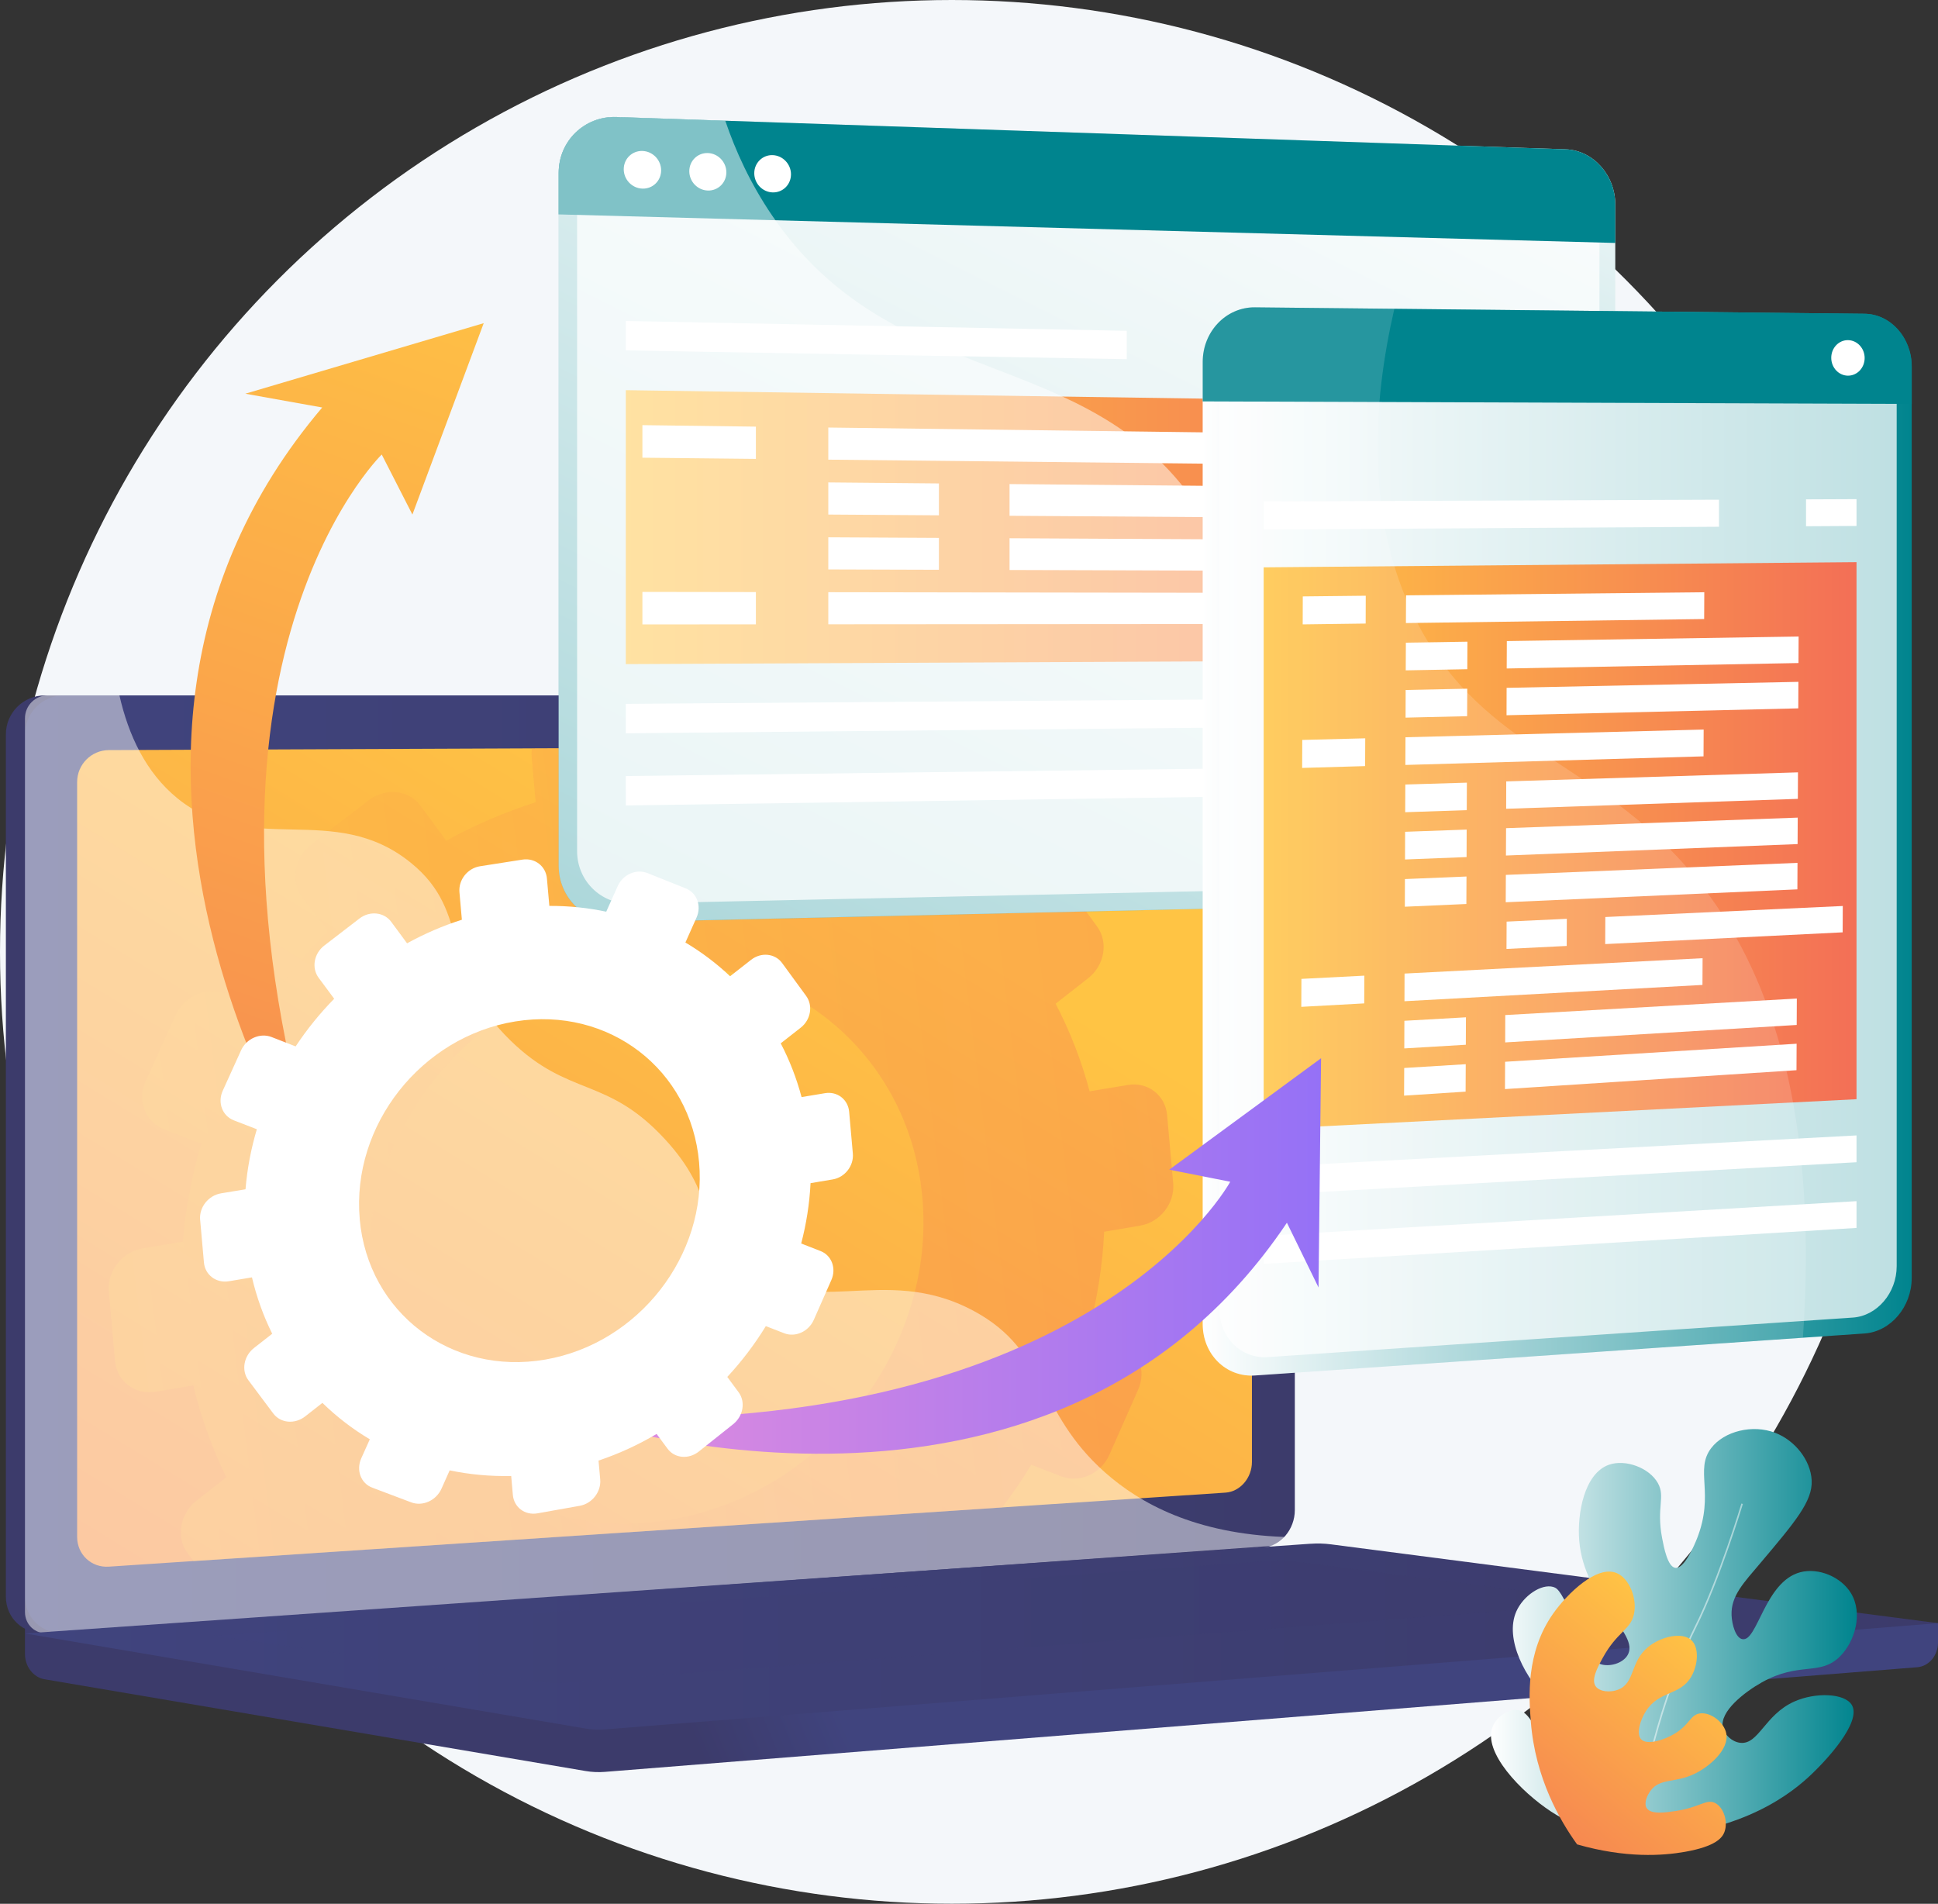 <?xml version="1.0" encoding="UTF-8"?> <svg xmlns="http://www.w3.org/2000/svg" xmlns:xlink="http://www.w3.org/1999/xlink" viewBox="0 0 455.5 447.43"><rect x="0" y="0" width="455.5" height="447.43" fill="#333333" stroke="none"/><defs><linearGradient id="linear-gradient" x1="195.85" y1="398.55" x2="164.28" y2="411.81" gradientUnits="userSpaceOnUse"><stop offset="0" stop-color="#40447e"></stop><stop offset="1" stop-color="#3c3b6b"></stop></linearGradient><linearGradient id="linear-gradient-2" x1="144.66" y1="266.24" x2="112.41" y2="279.78" xlink:href="#linear-gradient"></linearGradient><linearGradient id="linear-gradient-3" x1="5.87" y1="273.61" x2="304.34" y2="273.61" xlink:href="#linear-gradient"></linearGradient><linearGradient id="linear-gradient-4" x1="194.53" y1="201.03" x2="-34.93" y2="576.15" gradientUnits="userSpaceOnUse"><stop offset="0" stop-color="#ffc444"></stop><stop offset="1" stop-color="#f36f56"></stop></linearGradient><linearGradient id="linear-gradient-5" x1="411.11" y1="392.04" x2="663.6" y2="392.04" gradientTransform="translate(-433.25 -54.38) rotate(-7.02)" xlink:href="#linear-gradient-4"></linearGradient><linearGradient id="linear-gradient-6" x1="5.87" y1="384.63" x2="455.5" y2="384.63" xlink:href="#linear-gradient"></linearGradient><linearGradient id="linear-gradient-7" x1="49.96" y1="381.15" x2="379.41" y2="381.15" xlink:href="#linear-gradient"></linearGradient><linearGradient id="Degradado_sin_nombre_14" data-name="Degradado sin nombre 14" x1="326.1" y1="-21.52" x2="122.08" y2="386.51" gradientUnits="userSpaceOnUse"><stop offset="0" stop-color="#fff"></stop><stop offset="1" stop-color="#00848e"></stop></linearGradient><linearGradient id="linear-gradient-8" x1="147.09" y1="123.89" x2="366.01" y2="123.89" xlink:href="#linear-gradient-4"></linearGradient><linearGradient id="Degradado_sin_nombre_14-2" data-name="Degradado sin nombre 14" x1="282.69" y1="197.77" x2="449.32" y2="197.77" xlink:href="#Degradado_sin_nombre_14"></linearGradient><linearGradient id="linear-gradient-9" x1="297.01" y1="198.76" x2="436.35" y2="198.76" xlink:href="#linear-gradient-4"></linearGradient><linearGradient id="Degradado_sin_nombre_14-3" data-name="Degradado sin nombre 14" x1="350.43" y1="383.89" x2="436.41" y2="383.89" xlink:href="#Degradado_sin_nombre_14"></linearGradient><linearGradient id="linear-gradient-10" x1="401.6" y1="385.3" x2="349.62" y2="447.61" xlink:href="#linear-gradient-4"></linearGradient><linearGradient id="linear-gradient-11" x1="532.4" y1="171.82" x2="372.31" y2="492.01" gradientTransform="translate(-433.25 -54.38) rotate(-7.02)" xlink:href="#linear-gradient-4"></linearGradient><linearGradient id="linear-gradient-12" x1="135.46" y1="295.2" x2="310.5" y2="295.2" gradientUnits="userSpaceOnUse"><stop offset="0" stop-color="#e38ddd"></stop><stop offset="1" stop-color="#9571f6"></stop></linearGradient></defs><g style="isolation: isolate;"><g id="Capa_2" data-name="Capa 2"><g id="Capa_1-2" data-name="Capa 1"><g id="Cross-platform_software" data-name="Cross-platform software"><circle cx="223.71" cy="223.71" r="223.71" style="fill: #f4f7fa;"></circle><g><path d="m455.5,381.47l-449.63-3.7v10.95c0,2.97,1.96,5.5,4.62,5.95l127.14,21.56c1.51.26,3.04.32,4.56.2l308.42-24.59c2.75-.22,4.89-2.75,4.89-5.81v-4.57Z" style="fill: url(#linear-gradient);"></path><g><path d="m292.33,363.72L10.52,383.75c-5.04.36-9.14-3.45-9.14-8.51v-202.64c0-5.06,4.1-9.16,9.14-9.16h281.81c4.15,0,7.51,3.71,7.51,8.28v183.18c0,4.57-3.36,8.52-7.51,8.81Z" style="fill: url(#linear-gradient-2);"></path><path d="m296.82,363.72L15.01,383.75c-5.04.36-9.14-3.45-9.14-8.51v-202.64c0-5.06,4.1-9.16,9.14-9.16h281.81c4.15,0,7.51,3.71,7.51,8.28v183.18c0,4.57-3.36,8.52-7.51,8.81Z" style="fill: url(#linear-gradient-3);"></path><path d="m294.25,181.99v161.59c0,3.76-2.77,6.99-6.2,7.22l-52.51,3.48-190.03,12.6-19.94,1.32c-4.1.27-7.44-2.86-7.44-6.99v-177.41c0-4.13,3.34-7.49,7.44-7.51l99.47-.41,33.72-.14,26.86-.11,23.62-.1,78.81-.33c3.43-.01,6.2,3.02,6.2,6.78Z" style="fill: url(#linear-gradient-4);"></path><g style="mix-blend-mode: multiply; opacity: .3;"><path d="m268.04,288.03c4.67-.79,8.12-5.24,7.7-9.93l-1.42-16.01c-.42-4.7-4.54-7.88-9.21-7.1l-9.01,1.49c-1.94-7.28-4.63-14.16-7.99-20.59l7.67-6.01c3.84-3.01,4.77-8.45,2.07-12.14l-9.21-12.59c-2.71-3.7-8.02-4.26-11.88-1.25l-8.08,6.31c-5.2-4.92-10.95-9.25-17.13-12.93l4.28-9.57c1.99-4.46.13-9.47-4.16-11.18l-2.44-.97-23.62.1h0s-4.4,9.81-4.4,9.81c-7.01-1.48-14.31-2.24-21.79-2.22l-.66-7.48-33.72.14c-.11.69-.14,1.4-.07,2.11l.93,10.53c-7.33,2.33-14.36,5.37-21,9.03l-6.07-8.22c-2.77-3.75-8.22-4.32-12.17-1.28l-13.51,10.38c-3.97,3.05-4.93,8.57-2.15,12.32l5.96,8.04c-5.5,5.6-10.45,11.73-14.77,18.26l-9.21-3.59c-4.41-1.72-9.65.57-11.71,5.1l-7.02,15.48c-2.06,4.55-.15,9.62,4.27,11.33l8.8,3.41c-2.22,7.46-3.7,15.16-4.35,23.01l-9.35,1.55c-4.86.81-8.46,5.35-8.03,10.15l1.45,16.36c.43,4.8,4.71,8.02,9.58,7.2l8.83-1.49c1.81,7.63,4.42,14.86,7.75,21.59l-6.95,5.43c-3.99,3.11-4.96,8.67-2.16,12.4l1.42,1.89,190.03-12.6c2.45-3.23,4.74-6.59,6.85-10.04l7.06,2.73c4.27,1.65,9.33-.65,11.31-5.13l6.74-15.26c1.98-4.47.13-9.44-4.13-11.1l-7.43-2.9c1.98-7.51,3.2-15.26,3.58-23.12l8.51-1.43Zm-110.17,69.06c-36,6.23-67.94-17.86-71.13-53.85-3.19-35.98,23.6-69.9,59.63-75.73,35.82-5.8,67.26,18.38,70.42,53.97,3.16,35.58-23.13,69.42-58.92,75.61Z" style="fill: url(#linear-gradient-5);"></path></g><path d="m165.87,168.99c0,1.88-1.45,3.41-3.24,3.42-1.79,0-3.25-1.52-3.25-3.41s1.46-3.42,3.25-3.42c1.79,0,3.24,1.52,3.24,3.41Z" style="fill: #fff;"></path><path d="m228.93,308.14c-21.73-11.76-38.81,3.14-55.29-11.56-9.99-8.91-5.09-15.56-17.39-28.88-13.62-14.75-22.49-9.79-36.18-23.07-17.31-16.79-8.65-29.85-23.56-41.9-18.09-14.62-37.59-1.09-54.81-15.11-7.43-6.05-11.5-14.84-13.63-24.19H11.22c-2.95,0-5.35,2.41-5.35,5.38v210.06c0,2.97,2.4,5.2,5.35,4.99l287.21-20.51c1.41-.1,2.66-.93,3.46-2.13-21.02-.77-33.94-7.86-42.2-15.19-16.15-14.34-13.35-28.48-30.77-37.9Z" style="fill: #fff; mix-blend-mode: soft-light; opacity: .48;"></path></g><path d="m308.06,362.81L5.87,383.9l131.76,22.35c1.51.26,3.04.32,4.56.2l313.31-24.97-142.64-18.52c-1.6-.21-3.2-.26-4.81-.14Z" style="fill: url(#linear-gradient-6);"></path><polygon points="49.96 384.43 301.54 366.61 379.41 376.64 129.99 395.68 49.96 384.43" style="fill: url(#linear-gradient-7); mix-blend-mode: multiply; opacity: .3;"></polygon></g><g><g><path d="m367.96,35.09l-223.11-7.59c-7.47-.25-13.54,5.63-13.54,13.14v162.83c0,7.51,6.08,13.46,13.54,13.29l223.11-5.13c6.47-.15,11.69-5.9,11.69-12.85V48.07c0-6.95-5.22-12.76-11.69-12.98Z" style="fill: url(#Degradado_sin_nombre_14);"></path><path d="m135.64,200.04V44.1c0-6.95,5.62-12.4,12.52-12.17l216.91,7.1c6,.2,10.86,5.58,10.86,12.03v144.68c0,6.45-4.85,11.78-10.86,11.91l-216.91,4.71c-6.9.15-12.52-5.36-12.52-12.31Z" style="fill: #fff; mix-blend-mode: soft-light; opacity: .74;"></path><path d="m367.96,35.09l-223.11-7.59c-7.47-.25-13.54,5.63-13.54,13.14v9.75l248.34,6.71v-9.03c0-6.95-5.22-12.76-11.69-12.98Z" style="fill: #00848e;"></path><path d="m155.39,40.04c0,2.44-1.96,4.36-4.39,4.29-2.43-.07-4.4-2.11-4.4-4.56s1.97-4.37,4.4-4.29c2.43.08,4.39,2.12,4.39,4.56Z" style="fill: #fff;"></path><path d="m170.72,40.51c0,2.43-1.95,4.34-4.35,4.27-2.41-.07-4.36-2.1-4.36-4.54s1.95-4.35,4.36-4.27c2.4.08,4.35,2.11,4.35,4.54Z" style="fill: #fff;"></path><path d="m185.91,40.97c0,2.42-1.93,4.32-4.31,4.25-2.39-.07-4.32-2.09-4.32-4.51s1.94-4.33,4.32-4.25c2.38.08,4.31,2.1,4.31,4.51Z" style="fill: #fff;"></path><polygon points="366.01 155.05 147.09 156.08 147.09 91.7 366.01 94.91 366.01 155.05" style="fill: url(#linear-gradient-8);"></polygon><polygon points="366.01 170.23 147.09 172.34 147.09 165.43 366.01 163.78 366.01 170.23" style="fill: #fff;"></polygon><polygon points="366.01 186.07 147.09 189.3 147.09 182.39 366.01 179.62 366.01 186.07" style="fill: #fff;"></polygon><g><polygon points="264.83 77.75 147.09 75.44 147.09 82.35 264.83 84.41 264.83 77.75" style="fill: #fff;"></polygon><polygon points="353.51 79.48 353.51 85.97 366.01 86.19 366.01 79.73 353.51 79.48" style="fill: #fff;"></polygon></g><g style="mix-blend-mode: soft-light; opacity: .5;"><path d="m281.13,118.49c-26.06-37.93-71.15-25.96-99.65-67.83-5.14-7.55-8.62-15.23-11.02-22.31l-25.61-.87c-7.47-.25-13.54,5.63-13.54,13.14v162.83c0,7.51,6.08,13.46,13.54,13.29l169.69-3.9c-5.08-7.3-9.77-15.46-13.73-24.57-15.21-34.94-3.95-46.89-19.68-69.78Z" style="fill: #fff;"></path></g><g style="mix-blend-mode: soft-light;"><polygon points="177.66 107.85 150.99 107.57 150.99 99.92 177.66 100.27 177.66 107.85" style="fill: #fff;"></polygon><polygon points="320.11 109.37 194.68 108.03 194.68 100.48 320.11 102.1 320.11 109.37" style="fill: #fff;"></polygon><polygon points="220.68 121.11 194.68 120.93 194.68 113.38 220.68 113.62 220.68 121.11" style="fill: #fff;"></polygon><polygon points="359.64 122.06 237.28 121.22 237.28 113.77 359.64 114.88 359.64 122.06" style="fill: #fff;"></polygon><polygon points="220.68 133.91 194.68 133.83 194.68 126.28 220.68 126.42 220.68 133.91" style="fill: #fff;"></polygon><polygon points="359.64 134.34 237.28 133.96 237.28 126.5 359.64 127.15 359.64 134.34" style="fill: #fff;"></polygon><polygon points="177.66 146.74 150.99 146.76 150.99 139.11 177.66 139.15 177.66 146.74" style="fill: #fff;"></polygon><polygon points="320.11 146.64 194.68 146.73 194.68 139.18 320.11 139.37 320.11 146.64" style="fill: #fff;"></polygon></g></g><g><path d="m438.21,73.74l-143.24-1.51c-6.77-.07-12.29,5.67-12.29,12.82v226.12c0,7.15,5.51,12.57,12.29,12.1l143.24-9.87c6.15-.42,11.11-6.26,11.11-13.04V86.13c0-6.78-4.97-12.32-11.11-12.39Z" style="fill: url(#Degradado_sin_nombre_14-2);"></path><path d="m286.62,307.73V88.26c0-6.62,5.1-11.94,11.36-11.88l137.49,1.27c5.71.05,10.32,5.19,10.32,11.48v208.45c0,6.29-4.61,11.7-10.32,12.08l-137.49,9.29c-6.26.42-11.36-4.6-11.36-11.22Z" style="fill: #fff; mix-blend-mode: soft-light; opacity: .74;"></path><path d="m438.21,73.74l-143.24-1.51c-6.77-.07-12.29,5.67-12.29,12.82v9.29l166.64.59v-8.8c0-6.78-4.97-12.32-11.11-12.39Z" style="fill: #00848e;"></path><path d="m438.26,84.14c0,2.3-1.75,4.16-3.92,4.15-2.17-.01-3.93-1.89-3.93-4.2s1.76-4.17,3.93-4.15c2.16.02,3.92,1.9,3.92,4.2Z" style="fill: #fff;"></path><polygon points="436.35 258.34 297.01 265.4 297.01 133.34 436.35 132.12 436.35 258.34" style="fill: url(#linear-gradient-9);"></polygon><polygon points="436.35 273.15 297.01 280.88 297.01 274.3 436.35 266.85 436.35 273.15" style="fill: #fff;"></polygon><polygon points="436.35 288.59 297.01 297.04 297.01 290.45 436.35 282.3 436.35 288.59" style="fill: #fff;"></polygon><g><polygon points="404.03 117.44 297.01 117.85 297.01 124.44 404.03 123.8 404.03 117.44" style="fill: #fff;"></polygon><polygon points="424.48 117.36 424.48 123.68 436.35 123.61 436.35 117.31 424.48 117.36" style="fill: #fff;"></polygon></g><g style="opacity: .15;"><path d="m400.57,208.89c-23.03-30.32-51.93-31.19-68.02-63.64-11.65-23.49-10-50.23-4.83-72.68l-32.76-.35c-6.77-.07-12.29,5.67-12.29,12.82v226.12c0,7.15,5.51,12.57,12.29,12.1l128.79-8.87c3.96-57.26-9.82-87.91-23.18-105.51Z" style="fill: #fff;"></path></g><g style="mix-blend-mode: soft-light;"><polygon points="320.98 146.55 306.18 146.75 306.2 140.17 321 140.01 320.98 146.55" style="fill: #fff;"></polygon><polygon points="400.54 145.49 330.44 146.43 330.47 139.92 400.57 139.19 400.54 145.49" style="fill: #fff;"></polygon><polygon points="344.87 157.28 330.4 157.55 330.43 151.04 344.9 150.81 344.87 157.28" style="fill: #fff;"></polygon><polygon points="422.71 155.83 354.13 157.11 354.16 150.67 422.74 149.6 422.71 155.83" style="fill: #fff;"></polygon><polygon points="344.83 168.32 330.36 168.66 330.38 162.16 344.86 161.86 344.83 168.32" style="fill: #fff;"></polygon><polygon points="422.66 166.48 354.09 168.1 354.11 161.66 422.69 160.25 422.66 166.48" style="fill: #fff;"></polygon><polygon points="320.85 180.05 306.05 180.48 306.08 173.9 320.88 173.52 320.85 180.05" style="fill: #fff;"></polygon><polygon points="400.39 177.76 330.31 179.78 330.34 173.27 400.42 171.46 400.39 177.76" style="fill: #fff;"></polygon><polygon points="344.74 190.4 330.27 190.89 330.3 184.38 344.77 183.94 344.74 190.4" style="fill: #fff;"></polygon><polygon points="422.56 187.75 354 190.08 354.02 183.65 422.59 181.52 422.56 187.75" style="fill: #fff;"></polygon><polygon points="344.7 201.43 330.23 202 330.25 195.49 344.72 194.97 344.7 201.43" style="fill: #fff;"></polygon><polygon points="422.5 198.38 353.95 201.07 353.98 194.64 422.53 192.16 422.5 198.38" style="fill: #fff;"></polygon><polygon points="344.65 212.46 330.19 213.1 330.21 206.6 344.68 206 344.65 212.46" style="fill: #fff;"></polygon><polygon points="422.45 209.02 353.9 212.05 353.93 205.62 422.48 202.79 422.45 209.02" style="fill: #fff;"></polygon><polygon points="368.23 222.32 354.08 223.02 354.11 216.6 368.26 215.94 368.23 222.32" style="fill: #fff;"></polygon><polygon points="433.09 219.12 377.28 221.88 377.31 215.52 433.12 212.93 433.09 219.12" style="fill: #fff;"></polygon><polygon points="320.64 235.82 305.85 236.63 305.88 230.06 320.67 229.3 320.64 235.82" style="fill: #fff;"></polygon><polygon points="400.14 231.48 330.1 235.31 330.12 228.81 400.17 225.2 400.14 231.48" style="fill: #fff;"></polygon><polygon points="344.52 245.54 330.06 246.4 330.08 239.91 344.55 239.09 344.52 245.54" style="fill: #fff;"></polygon><polygon points="422.29 240.89 353.77 244.99 353.79 238.56 422.32 234.68 422.29 240.89" style="fill: #fff;"></polygon><polygon points="344.47 256.56 330.01 257.5 330.04 251 344.5 250.11 344.47 256.56" style="fill: #fff;"></polygon><polygon points="422.24 251.52 353.72 255.96 353.75 249.54 422.27 245.3 422.24 251.52" style="fill: #fff;"></polygon></g></g></g><g><path d="m383.11,431.91c-5.28-.42-12.04-1.89-18.52-6.13-7.02-4.59-16.15-14.01-13.77-19.95.89-2.22,3.45-4.12,5.71-3.94,3.33.27,3.72,4.89,9.5,9.92,1.07.93,6.59,5.74,9.34,4.12,1.37-.81,1.77-3.04,1.55-4.73-.65-4.96-6.71-5.72-12.53-11.09-5.9-5.44-10.82-14.94-8.01-21.36,1.62-3.69,5.89-6.6,8.7-5.78,1.2.35,1.96,1.33,5.61,9.21,2.99,6.47,3.66,8.35,5.59,8.96,1.99.63,5.07-.16,6.25-2.12,3.06-5.1-10.15-12.62-11.35-26.88-.54-6.39,1.19-15.86,6.98-17.89,3.91-1.37,9.49.72,11.5,4.31,1.82,3.24-.39,5.67,1,12.94.42,2.21,1.29,6.74,3.11,6.98,2.14.28,4.54-5.51,5.1-6.92,4.17-10.61-.61-16.07,3.32-21.22,3.07-4.02,9.75-5.63,15.04-3.6,4.63,1.78,8.33,6.39,8.58,11.18.25,4.87-3.84,9.71-12.03,19.41-3.88,4.6-6.97,7.7-6.8,12.27.09,2.23.97,5.36,2.56,5.65,3.52.63,5.25-13.55,13.6-15.74,4.27-1.12,9.58,1.08,11.91,4.93,2.86,4.72.94,11.4-2.65,14.92-4.68,4.59-9.49,1.1-18.3,6.03-3.91,2.19-10.05,6.84-9.15,10.68.39,1.67,2.15,3.31,4.07,3.53,4.32.49,5.74-6.58,12.68-9.69,5-2.24,11.91-2,13.56.82,2.32,3.98-5.92,13.02-10.29,17.01-5.29,4.83-17.77,13.98-41.84,14.17Z" style="fill: url(#Degradado_sin_nombre_14-3);"></path><g style="opacity: .5;"><path d="m385.48,429.64c-.7-11.83,7.14-35.93,12.84-47.32,5.58-11.15,10.92-28.78,10.97-28.96l.35.11c-.05.18-5.4,17.84-10.99,29.02-5.68,11.36-13.5,35.37-12.8,47.14l-.36.02Z" style="fill: #fff;"></path></g></g><path d="m370.66,433.45c-3.98-5.52-9.81-15.48-10.86-28.81-.43-5.49-1.27-16.22,5.29-25.47,3.27-4.61,10.21-11.43,14.89-9.46,3.02,1.27,4.89,6.08,4.04,9.74-.86,3.69-3.98,4.03-7.38,10.3-1.26,2.32-2.69,5.04-1.59,6.58.92,1.28,3.45,1.52,5.35.75,3.92-1.59,2.7-6.47,6.94-9.97,3.01-2.49,8.04-3.66,10.21-1.62,1.88,1.77,1.55,5.91-.11,8.67-2.66,4.42-7.44,3.12-10.56,7.95-1.38,2.14-2.36,5.38-1.15,6.66,1.38,1.46,5.43.2,8.03-1.41,3.43-2.13,3.56-4.39,5.82-4.67,2.52-.32,5.67,2.08,6.16,4.74.69,3.72-3.87,7.73-7.49,9.47-4.63,2.23-8.06.92-10.32,3.97-.83,1.12-1.59,2.94-.91,4.05.97,1.58,4.48,1.06,6.8.71,5.67-.84,7.23-2.9,9.26-1.9,2.06,1.01,3.12,4.42,2.23,6.82-.49,1.33-1.98,3.39-9.33,4.68-5.15.9-13.8,1.54-25.32-1.76Z" style="fill: url(#linear-gradient-10);"></path><g><path d="m77.4,283.58s-72.22-104.65-1.67-187.81l-18.07-3.24,56.03-16.58-16.76,44.98-7.21-14.11s-52.96,51.55-12.32,176.76Z" style="fill: url(#linear-gradient-11);"></path><path d="m135.46,333.17s111,37.71,167.01-45.8l7.43,15.21.6-53.87-35.68,26.19,14.33,2.84s-32.39,59.95-153.69,55.42Z" style="fill: url(#linear-gradient-12);"></path><path d="m47.04,286.67l.89,10.03c.26,2.94,2.89,4.92,5.87,4.42l5.42-.91c1.1,4.68,2.71,9.12,4.76,13.25l-4.26,3.33c-2.45,1.91-3.04,5.32-1.33,7.61l5.84,7.8c1.71,2.29,5.08,2.59,7.52.67l4.03-3.16c3.36,3.28,7.1,6.15,11.14,8.56l-2.01,4.47c-1.25,2.8-.09,5.89,2.6,6.9l9.15,3.45c2.68,1.01,5.86-.43,7.11-3.22l1.92-4.3c4.65.97,9.5,1.43,14.46,1.32l.39,4.44c.26,2.92,2.84,4.86,5.77,4.34l9.95-1.77c2.91-.52,5.07-3.29,4.81-6.2l-.39-4.43c4.8-1.61,9.37-3.72,13.65-6.26l2.58,3.48c1.67,2.26,4.96,2.55,7.33.66l8.09-6.44c2.37-1.89,2.94-5.24,1.28-7.49l-2.67-3.61c3.41-3.67,6.45-7.68,9.06-11.94l4.33,1.68c2.62,1.01,5.72-.4,6.94-3.15l4.13-9.36c1.21-2.74.08-5.79-2.53-6.81l-4.56-1.78c1.21-4.61,1.96-9.36,2.2-14.18l5.22-.88c2.86-.48,4.98-3.21,4.72-6.09l-.87-9.82c-.26-2.88-2.78-4.83-5.65-4.36l-5.53.92c-1.19-4.46-2.84-8.69-4.9-12.63l4.71-3.69c2.36-1.85,2.92-5.18,1.27-7.45l-5.65-7.73c-1.66-2.27-4.92-2.61-7.28-.77l-4.95,3.87c-3.19-3.02-6.71-5.67-10.5-7.93l2.62-5.87c1.22-2.74.08-5.8-2.55-6.85l-8.98-3.59c-2.64-1.05-5.77.31-7,3.05l-2.7,6.02c-4.3-.91-8.78-1.38-13.37-1.36l-.57-6.44c-.26-2.91-2.83-4.89-5.75-4.44l-9.97,1.56c-2.93.46-5.1,3.19-4.84,6.11l.57,6.46c-4.5,1.43-8.8,3.29-12.88,5.54l-3.72-5.04c-1.7-2.3-5.04-2.65-7.47-.79l-8.28,6.37c-2.43,1.87-3.02,5.25-1.32,7.56l3.66,4.93c-3.37,3.44-6.41,7.19-9.06,11.2l-5.65-2.2c-2.7-1.05-5.92.35-7.18,3.13l-4.31,9.5c-1.26,2.79-.09,5.9,2.62,6.95l5.4,2.09c-1.36,4.58-2.27,9.3-2.66,14.11l-5.74.95c-2.98.49-5.19,3.28-4.93,6.22Zm37.51-.16c-1.96-22.07,14.47-42.87,36.57-46.45,21.97-3.55,41.25,11.27,43.19,33.1,1.94,21.83-14.19,42.58-36.14,46.37-22.08,3.82-41.67-10.96-43.63-33.03Z" style="fill: #fff;"></path></g></g></g></g></g></svg> 